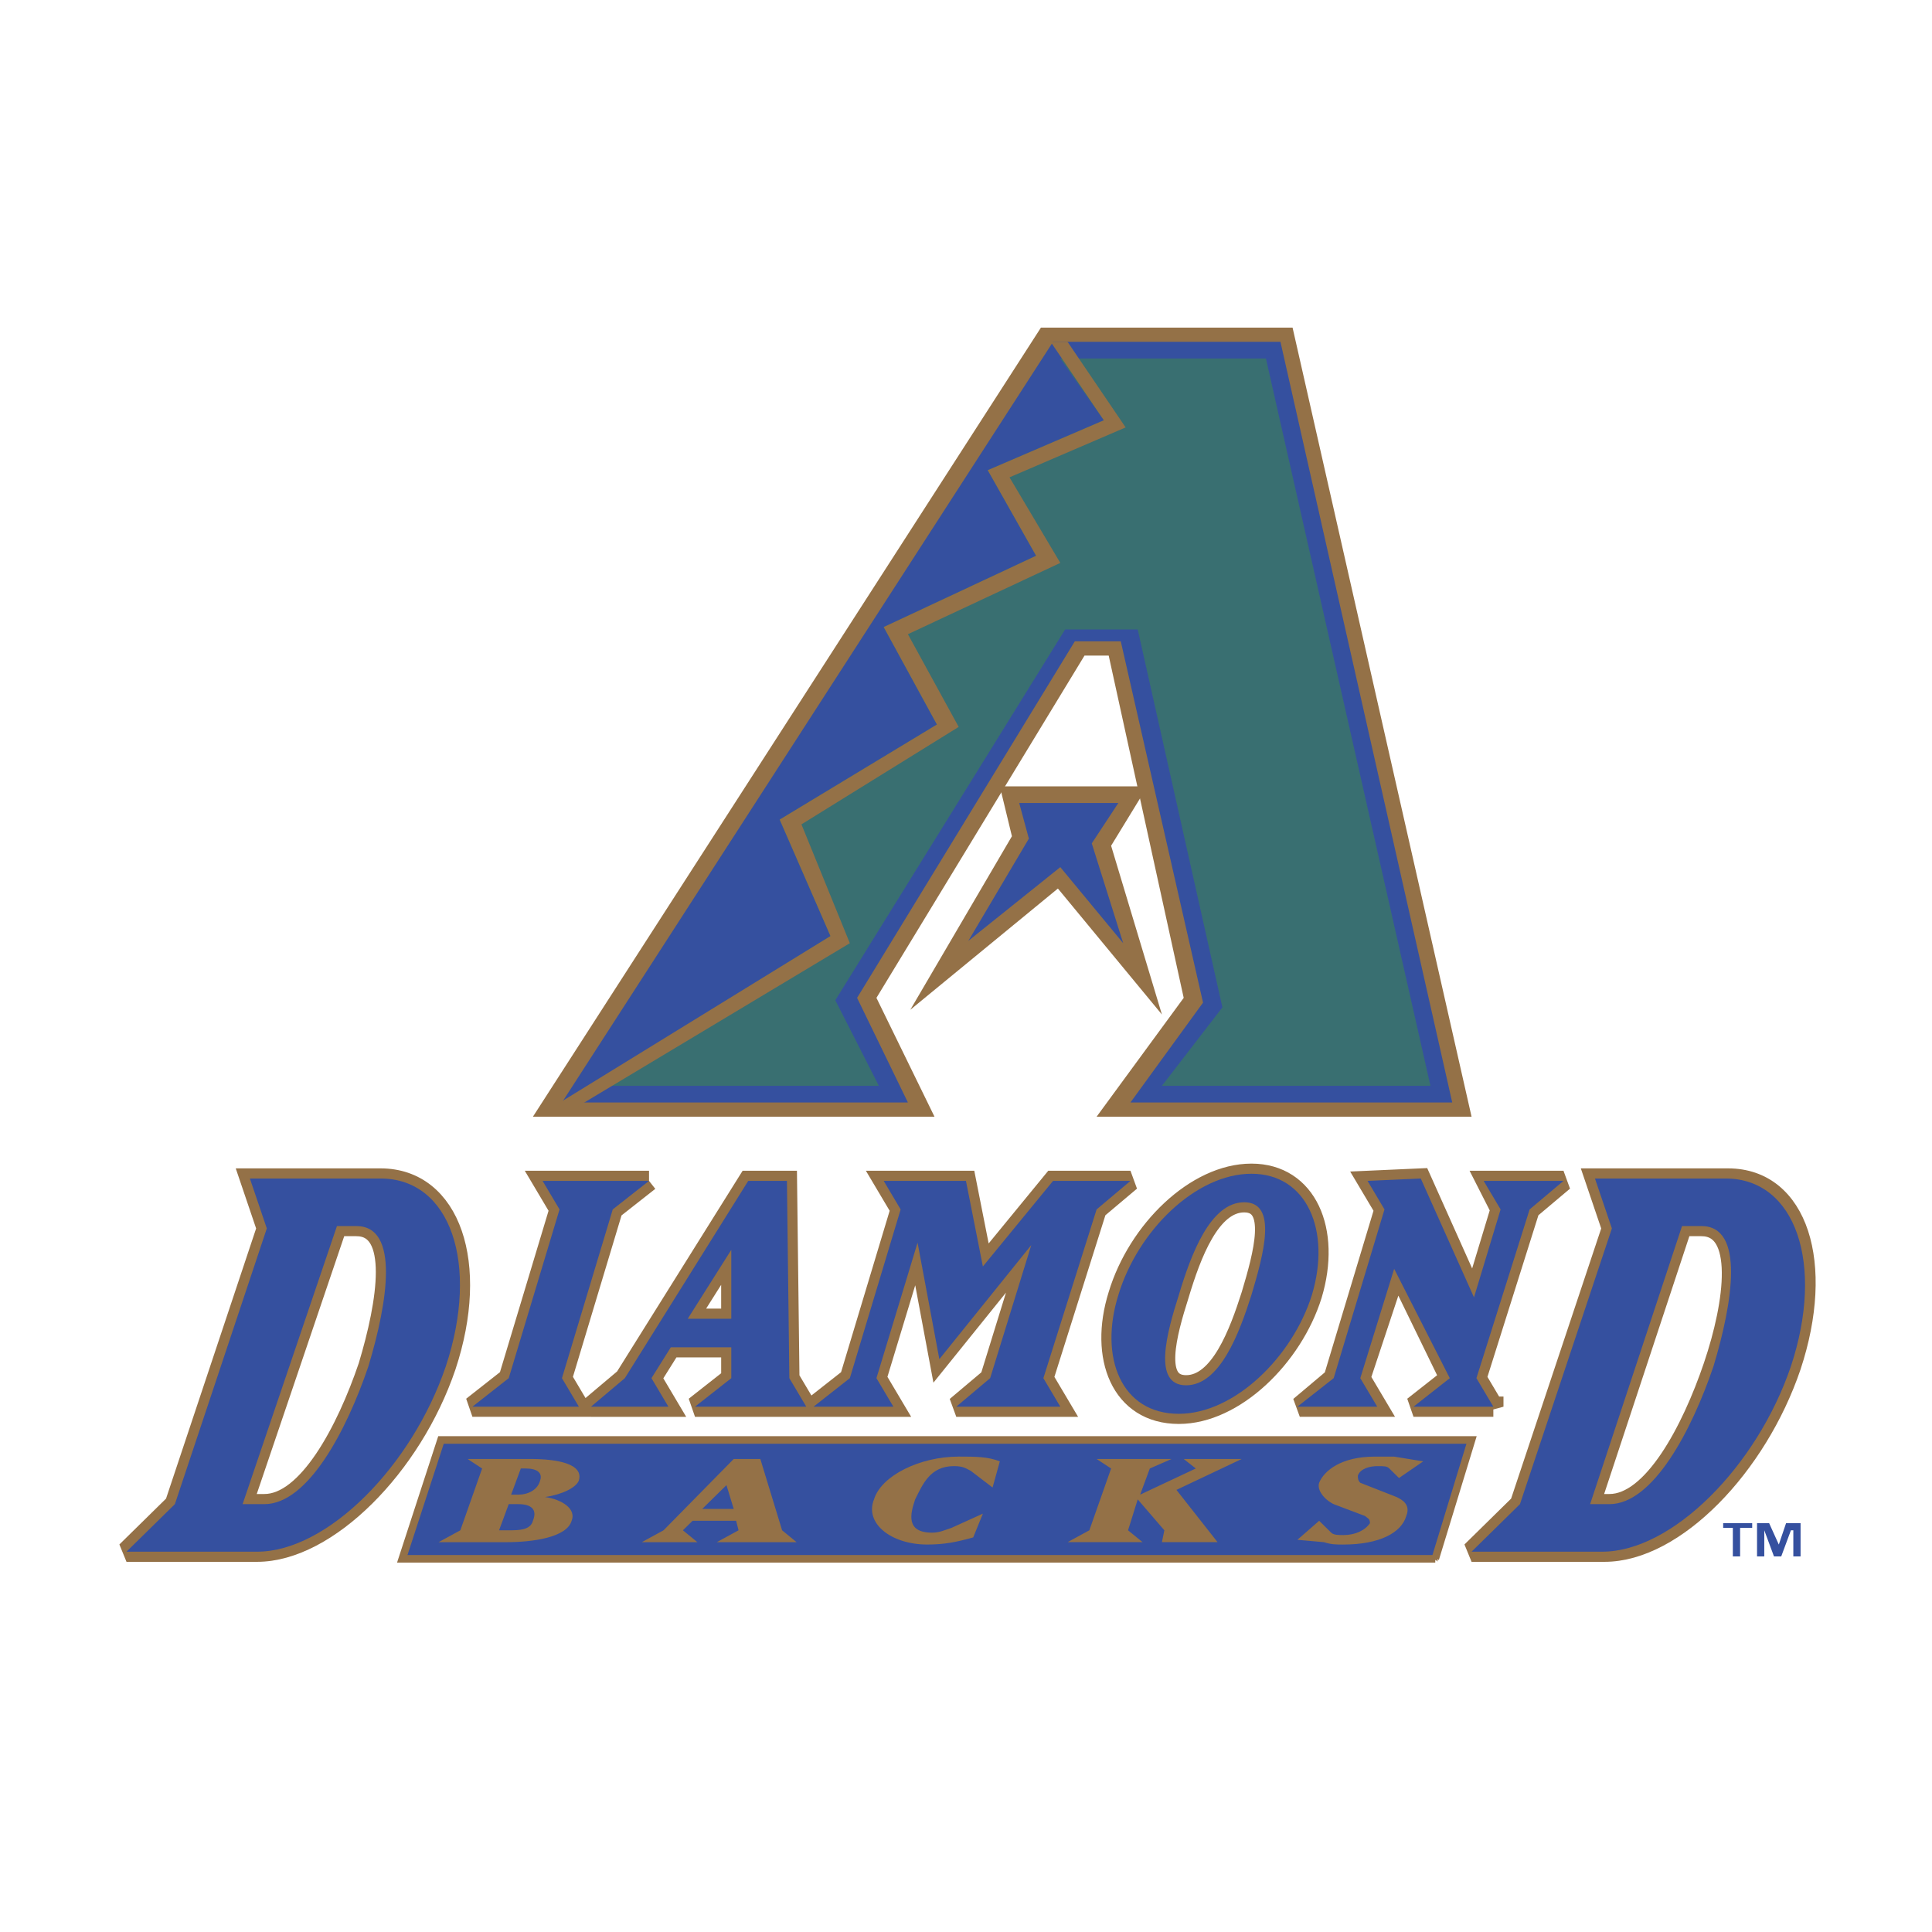 <!--?xml version="1.0" standalone="no"?--><svg xmlns="http://www.w3.org/2000/svg" viewBox="0 0 192.756 192.756"><title>Arizona Diamond Backs - SVG vector logo - www.oklogos.com</title><g fill-rule="evenodd" clip-rule="evenodd"><path fill="#fff" d="M0 0h192.756v192.756H0V0z"/><path d="M174.816 152.439h-1.205v2.846h-.725v-2.846h-.965v-.473h2.895v.473zm4.829 2.846h-.725v-2.607h-.24l-.967 2.607h-.723l-.967-2.607v2.607h-.723v-3.318h1.207l.965 2.133.725-2.133h1.447v3.318h.001z" fill="#35509f"/><path fill="#947147" d="M115.924 101.217l-5.069-16.837 3.622-5.928H99.754l1.205 4.98-10.137 17.312 14.725-12.095 10.377 12.568z"/><path fill="#35509f" stroke="#947147" stroke-width=".757" stroke-miterlimit="2.613" d="M143.197 155.523l3.621-11.857H43.998l-3.863 11.857h103.062z"/><path fill="#947147" stroke="#947147" stroke-width="2.022" stroke-miterlimit="2.613" d="M64.754 117.818l-3.62 2.846-5.068 16.836 1.689 2.846h-10.62l3.621-2.846 5.069-16.836-1.69-2.846h10.619zM17.448 150.068l9.172-27.508-1.689-4.98h13.033c7 0 9.896 8.537 6.517 18.734-3.379 9.961-11.827 18.498-18.826 18.498H12.62l4.828-4.744zm8.93 0c4.344 0 8.206-7.352 10.378-13.754 1.931-6.402 3.138-13.99-1.207-13.99h-1.931l-9.413 27.744h2.173zM64.996 137.5l1.69 2.846h-7.724l3.379-2.846 12.31-19.682h3.862l.241 19.682 1.69 2.846H69.341l3.621-2.846v-3.082h-6.034l-1.932 3.082zm7.965-12.805l-4.345 6.877h4.345v-6.877zM81.168 140.346l3.621-2.846 5.068-16.836-1.69-2.846h8.207l1.688 8.537 7-8.537h7.725l-3.379 2.846-5.31 16.836 1.689 2.846H95.408l3.379-2.846 4.104-13.279-9.172 11.383-2.173-11.622-4.103 13.518 1.689 2.846h-7.964zM124.855 117.105c5.551 0 7.965 5.691 6.033 12.096-1.93 6.164-7.723 11.855-13.275 11.855-5.793 0-7.965-5.691-6.033-11.855 1.93-6.404 7.723-12.096 13.275-12.096zm0 12.096c1.207-4.033 2.654-9.25-.725-9.25s-5.311 5.217-6.518 9.25c-1.207 3.793-2.654 9.01.725 9.01s5.311-5.217 6.518-9.01z"/><path d="M45.929 152.678l2.172-6.166-1.448-.949h6.275c2.655 0 5.31.475 4.827 2.135-.241.711-1.689 1.424-3.379 1.66 1.689.236 3.138 1.186 2.655 2.371-.483 1.66-3.862 2.135-6.517 2.135h-6.758l2.173-1.186zm5.068-3.557h.724c.966 0 1.931-.475 2.172-1.424.241-.711-.242-1.186-1.448-1.186h-.483l-.965 2.61zm2.172 2.608c.482-1.186-.241-1.66-1.448-1.66h-.965l-.965 2.609h.965c.965 0 2.172 0 2.413-.949zM68.134 152.678l1.448 1.186h-5.551l2.172-1.186 7-7.115h2.655l2.172 7.115 1.448 1.186h-7.965l2.172-1.186-.242-.949h-4.345l-.964.949zm4.345-4.506l-2.414 2.371h3.138l-.724-2.371zM99.754 145.801l-.725 2.607-2.172-1.66c-.483-.236-.725-.473-1.69-.473-2.414 0-3.138 1.896-3.862 3.318-.483 1.424-.966 3.32 1.689 3.32.725 0 1.207-.236 1.931-.475l3.137-1.422-.965 2.371c-1.689.475-2.896.711-4.586.711-3.62 0-6.275-2.133-5.31-4.506.724-2.371 4.585-4.268 8.447-4.268 1.692.002 2.899.002 4.106.477zM113.994 153.863h-7.482l2.172-1.185 2.171-6.166-1.447-.95h7.483l-2.174.95-.965 2.609 5.551-2.609-1.205-.95h5.791l-6.516 3.084 4.104 5.217h-5.553l.242-1.185-2.656-3.084-.965 3.084 1.449 1.185zM134.027 154.1c-.725 0-1.207 0-1.932-.236l-2.654-.238 2.172-1.896 1.207 1.186c.24.238.725.238 1.207.238 1.207 0 2.172-.475 2.654-1.186 0-.475-.24-.475-.482-.713l-3.139-1.186c-.965-.475-1.689-1.422-1.447-2.133.482-1.188 2.172-2.609 5.551-2.609h1.932l2.896.475-2.414 1.66-.965-.949c-.242-.236-.482-.236-1.207-.236s-1.689.236-1.932.947c0 .238 0 .475.242.713l3.619 1.422c.484.236 1.449.711.967 1.896-.482 1.659-2.656 2.845-6.275 2.845z" fill="#947147"/><path fill="#947147" stroke="#947147" stroke-width="2.022" stroke-miterlimit="2.613" d="M148.992 140.346l-1.689-2.846 5.308-16.836 3.379-2.846h-7.722l1.447 2.846-2.654 8.774-5.311-11.858-5.311.238 1.692 2.846-5.07 16.836-3.379 2.846h7.724l-1.689-2.846 3.619-10.908 5.31 10.908-3.619 2.846h7.965zM170.955 136.314c-2.172 6.402-6.033 13.754-10.379 13.754h-1.93l9.172-27.744h1.93c4.346 0 3.381 7.588 1.207 13.99zm1.449-18.734h-13.275l1.689 4.98-9.172 27.508-4.828 4.744h13.275c7 0 15.207-8.537 18.586-18.498 3.38-10.197.723-18.734-6.275-18.734z"/><path fill="#947147" d="M108.201 65.409L87.443 99.557l5.793 11.857H53.169l50.686-78.73h25.104l17.859 78.73h-37.41l8.69-11.857-7.483-34.148h-2.414z"/><path fill="#35509f" d="M107.234 63.986L85.512 99.557l5.069 10.435H56.066l48.996-75.886h22.69l17.137 75.886h-32.102l7.24-9.961-8.207-36.045h-4.586z"/><path fill="#35509f" d="M112.062 94.103l-3.136-9.959 2.654-4.032h-9.896l.966 3.557-6.035 10.197 9.172-7.351 6.275 7.588z"/><path fill="#396f71" d="M106.27 62.8L83.34 99.795l4.345 8.537H58.721l24.136-14.94-5.068-11.62 15.688-9.486-5.31-9.723 15.206-7.114-4.826-8.537 11.584-4.98-4.344-6.165h20.516l16.414 72.565h-26.793l6.035-7.826L113.51 62.8h-7.24z"/><path fill="#947147" d="M57.514 110.467l27.275-16.364-4.828-11.856 15.688-9.723-5.068-9.249 15.206-7.114-5.068-8.537 11.586-4.98-5.793-8.538h-1.69l5.309 7.826-11.584 4.98 4.826 8.537-15.206 7.114 5.31 9.723-15.688 9.486 5.068 11.62L55.1 110.467h2.414z"/><path fill="#35509f" d="M64.754 117.818l-3.62 2.846-5.068 16.836 1.689 2.846h-10.62l3.621-2.846 5.069-16.836-1.69-2.846h10.619zM17.448 150.068l9.172-27.508-1.689-4.98h13.033c7 0 9.896 8.537 6.517 18.734-3.379 9.961-11.827 18.498-18.826 18.498H12.62l4.828-4.744zm8.93 0c4.344 0 8.206-7.352 10.378-13.754 1.931-6.402 3.138-13.99-1.207-13.99h-1.931l-9.413 27.744h2.173zM64.996 137.5l1.69 2.846h-7.724l3.379-2.846 12.31-19.682h3.862l.241 19.682 1.69 2.846H69.341l3.621-2.846v-3.082h-6.034l-1.932 3.082zm7.965-12.805l-4.345 6.877h4.345v-6.877zM81.168 140.346l3.621-2.846 5.068-16.836-1.69-2.846h8.207l1.688 8.537 7-8.537h7.725l-3.379 2.846-5.31 16.836 1.689 2.846H95.408l3.379-2.846 4.104-13.279-9.172 11.383-2.173-11.622-4.103 13.518 1.69 2.846h-7.965zM124.855 117.105c5.551 0 7.965 5.691 6.033 12.096-1.93 6.164-7.723 11.855-13.275 11.855-5.793 0-7.965-5.691-6.033-11.855 1.93-6.404 7.723-12.096 13.275-12.096zm0 12.096c1.207-4.033 2.654-9.25-.725-9.25s-5.311 5.217-6.518 9.25c-1.207 3.793-2.654 9.01.725 9.01s5.311-5.217 6.518-9.01zM144.646 137.5l-3.619 2.846h7.965l-1.689-2.846 5.308-16.836 3.379-2.846h-7.965l1.69 2.846-2.654 8.774-5.311-11.858-5.309.238 1.69 2.846-5.07 16.836-3.62 2.846h7.965l-1.689-2.846 3.379-10.908 5.55 10.908zM160.576 150.068c4.346 0 8.207-7.352 10.379-13.754 1.932-6.402 3.139-13.99-1.207-13.99h-1.93l-9.172 27.744h1.93zm-8.93 0l9.172-27.508-1.689-4.98h13.033c7 0 9.896 8.537 6.518 18.734-3.379 9.961-11.828 18.498-18.826 18.498h-13.035l4.827-4.744z"/></g></svg>